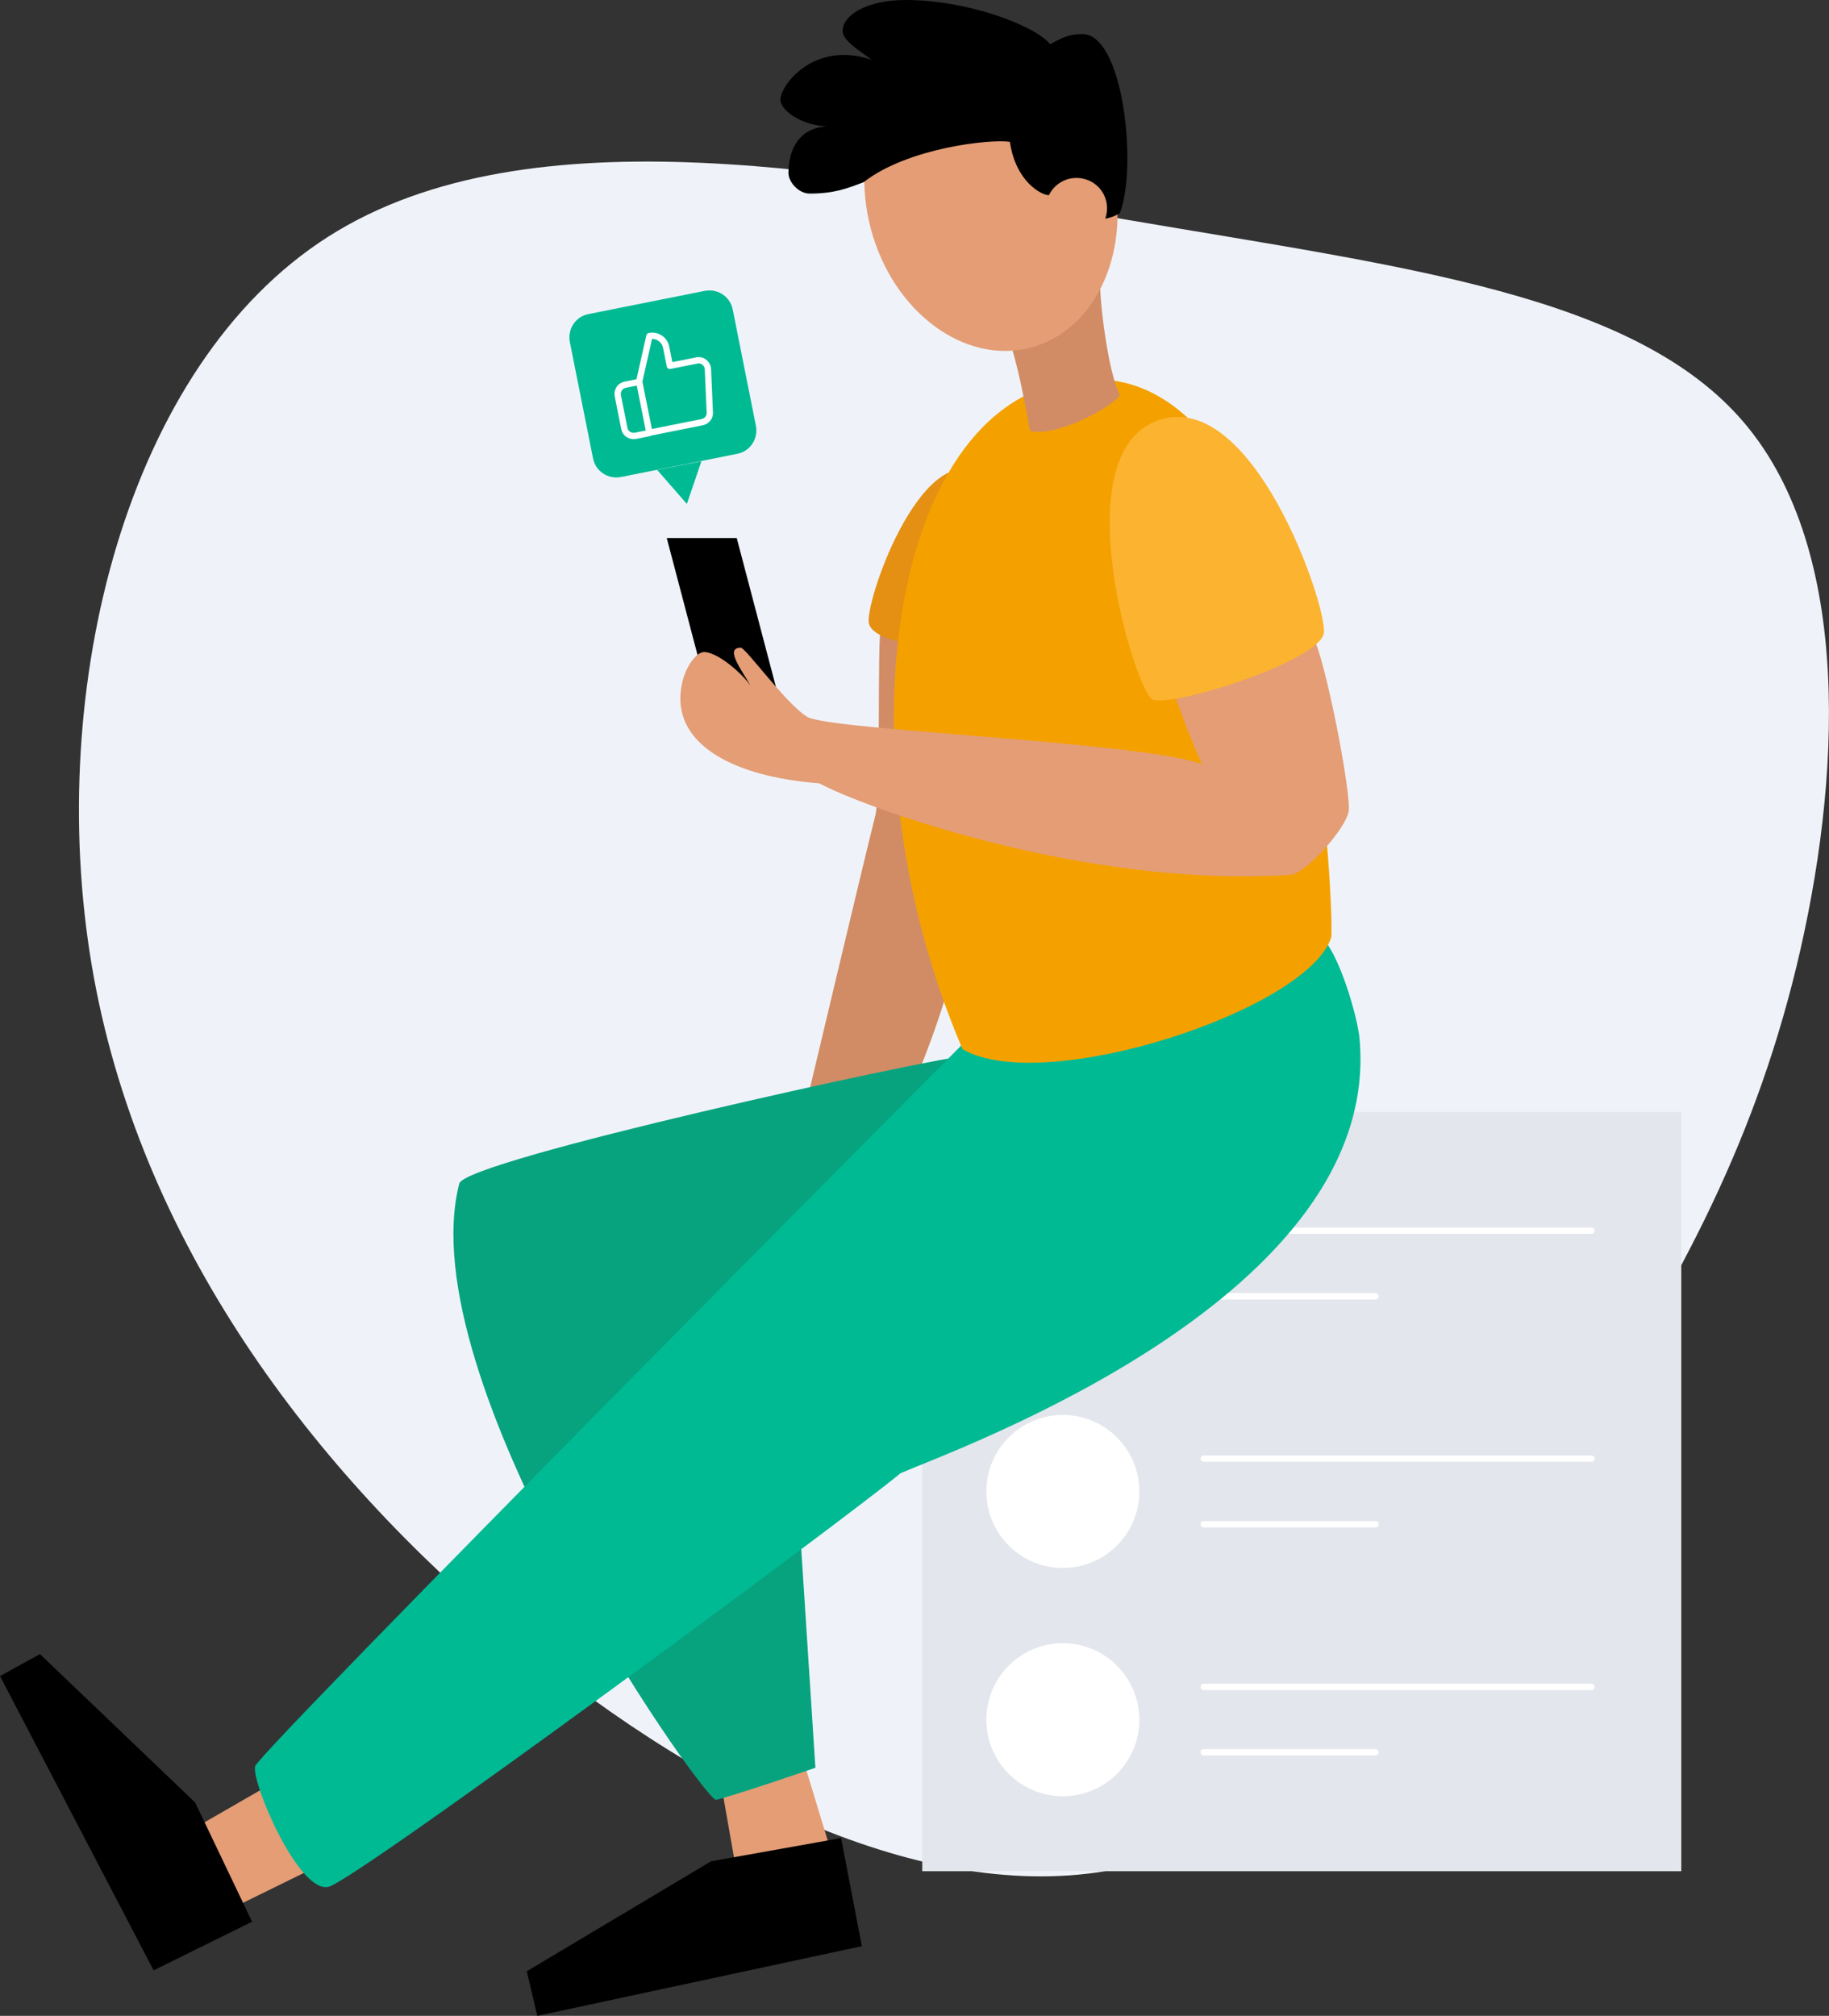 <svg xmlns="http://www.w3.org/2000/svg" xmlns:xlink="http://www.w3.org/1999/xlink" id="Layer_1" x="0px" y="0px" viewBox="0 0 590.6 650.8" style="enable-background:new 0 0 590.6 650.8;" xml:space="preserve"><rect x="0" y="0" width="590.6" height="650.8" fill="#333333" stroke="none"/><style type="text/css">	.st0{fill:#EFF3F9;}	.st1{fill:#D18C65;}	.st2{fill:#E3E6EC;}	.st3{fill:#A4A4A4;}	.st4{fill:none;stroke:#FFFFFF;stroke-width:2.04;stroke-linecap:round;stroke-linejoin:round;}	.st5{fill:#FFFFFF;}	.st6{fill:#E49D75;}	.st7{fill:#07A37E;}	.st8{fill:#00BA94;}	.st9{fill:#E59013;}	.st10{fill:#F4A100;}	.st11{fill:#FCB330;}</style><title>social-feed-colour</title><g id="Layer_2_1_">	<g id="vector">		<path class="st0" d="M563.3,136.6c35.1,41.5,31.2,115.8,16.8,175.4c-14.5,59.7-39.6,105-74.8,159S425,587.9,365.2,602.4   S231.4,583,166.2,529S44.6,400.7,29.6,311.5c-15-89.3,11.2-193.6,76.4-235.1s169.5-20.3,258.8-5.3   C453.9,86.3,528.2,95.1,563.3,136.6z"></path>		<path class="st1" d="M284.5,201.7c-1.4,6.6,0.1,54.3-1.9,61.8s-23.8,99.3-23.8,99.3l34.8-9.6c0,0,12.2-26.8,16.6-50.9   C314.1,281,313.6,202.1,284.5,201.7z"></path>		<polygon points="250.8,222.7 228.2,222.7 215.3,173.7 237.9,173.7   "></polygon>		<rect x="297.8" y="359" class="st2" width="245.1" height="245.1"></rect>		<circle class="st3" cx="343.2" cy="407.9" r="24.7"></circle>		<line class="st4" x1="388.7" y1="397.3" x2="513.9" y2="397.3"></line>		<line class="st4" x1="388.7" y1="418.5" x2="444.2" y2="418.5"></line>		<line class="st4" x1="388.7" y1="470.9" x2="513.9" y2="470.9"></line>		<line class="st4" x1="388.7" y1="492.1" x2="444.2" y2="492.1"></line>		<line class="st4" x1="388.7" y1="544.6" x2="513.9" y2="544.6"></line>		<line class="st4" x1="388.7" y1="565.7" x2="444.2" y2="565.7"></line>		<circle class="st5" cx="343.2" cy="481.5" r="24.7"></circle>		<circle class="st5" cx="343.2" cy="555.2" r="24.7"></circle>		<polygon class="st6" points="63.8,589.6 86.9,576.3 101.5,603 74.6,616.2   "></polygon>		<polygon class="st6" points="232.9,576.3 238.1,605.8 269.2,600.5 259,567   "></polygon>		<path class="st7" d="M310.1,341.2c-9.2,0.5-159.8,33.2-161.8,40.9c-16.1,62.9,76,195,82.8,199c7.3-1.8,32.2-10.4,32.2-10.4   l-5.7-88.1L310.1,341.2z"></path>		<polygon points="81.4,620.4 63,581.9 12.9,534 0,541.1 49.6,636.1   "></polygon>		<polygon points="271.6,593.4 229.6,600.9 170.1,636.4 173.5,650.8 278.3,628.3   "></polygon>		<path class="st8" d="M426.3,302.2c5.9,4.7,12,25.8,12.7,33c7.7,83.2-129.2,132.2-148.2,140.4c-18,15-175,130.8-184.6,133.5   s-25.2-34-23.8-38.9S313.9,334,313.9,334L426.3,302.2z"></path>		<path class="st9" d="M316.2,152.5c-19.4-9.6-37.3,42.9-35.6,48.9s19.5,7.7,24,7.7S316.2,152.5,316.2,152.5z"></path>		<path class="st10" d="M353.3,122.4c70.7,0,77.4,168.6,76.6,180.1c-7.1,23.4-92.8,51.6-119.1,36.2   C268.9,240.6,288.2,122.4,353.3,122.4z"></path>		<path class="st6" d="M423.9,205.5c4,6.7,12.5,50.7,11.6,56.4s-14,20.2-18.7,20.5c-66.5,4.5-138.7-22.1-152.2-29.5   c-28.2-2.2-44.9-12.4-44.9-27.3c0-8.8,4.9-15.1,7.6-15.1c5.1,0,14.2,8.8,15.3,11.4c-2.2-4.5-9.1-12.8-3.4-12.8   c1.6,0,14.4,17.9,21.4,22.3c7,4.4,107.4,8,127.6,15.3c-2.6-5.1-9.8-23.7-9.9-26.4S423.9,205.5,423.9,205.5z"></path>		<path class="st8" d="M190,101.4l37.6-7.5c4.2-0.8,8.2,1.9,9,6l7.5,37.6c0.8,4.2-1.9,8.2-6,9l-37.6,7.5c-4.2,0.8-8.2-1.9-9-6   l-7.5-37.6C183.2,106.2,185.9,102.2,190,101.4z"></path>		<path class="st4" d="M216.3,118.1l-1.2-6c-0.5-2.5-2.9-4.1-5.4-3.6l0,0l-3.3,14.7l3.3,16.5l17-3.4c1.5-0.3,2.6-1.6,2.5-3.1   l-0.6-14c-0.1-1.7-1.5-3-3.2-2.9c-0.2,0-0.3,0-0.5,0.1L216.3,118.1z M209.7,139.8l-4.5,0.9c-1.7,0.3-3.3-0.7-3.6-2.4l0,0   l-2.1-10.5c-0.3-1.7,0.7-3.3,2.4-3.6l4.5-0.9"></path>		<polygon class="st8" points="221.8,162.7 226.5,148.9 212.2,151.7   "></polygon>		<path class="st11" d="M373.7,135.8c30.6-11.2,54.8,59.5,53.8,68.5s-50,24.6-55.5,21.4S343.3,146.9,373.7,135.8z"></path>		<path class="st1" d="M355.3,91.7c-0.3,4.2,2.3,28,6.3,35.8c-1.8,3.5-20.2,13.8-29,11.6c-1.2-6.6-4.4-24.2-7-29.6   C330.4,106.9,355.3,91.7,355.3,91.7z"></path>					<ellipse transform="matrix(0.967 -0.257 0.257 0.967 -5.638 84.159)" class="st6" cx="319.8" cy="63.7" rx="40.1" ry="50.3"></ellipse>		<path d="M338.7,63c-2.2,0.1-10.7-4.2-12.6-17.2c-6.1-1-33,1.9-47.2,13c-5.2,2-9.5,3.7-17.4,3.7c-3.8,0-6.9-3.9-6.9-6.6   c0-7.4,3.2-14.6,12.5-15.1c-7.8-0.2-15.1-5-15.1-8.6c0-4.7,10.8-19.2,29.5-12.9c-4.4-3.2-9.4-6.3-9.4-9.3c0-5,7.5-10,20.4-10   c20,0,41.9,8.3,46.6,14.3c2.2-1.1,5-3.3,10.4-3.3c13.4,0,17.8,43.3,12.1,57.8c-1.4,0.9-3,1.5-4.7,1.8"></path>		<path class="st6" d="M338.3,64c1.8-5.1,7.4-7.8,12.6-6s7.8,7.4,6,12.6c-1.8,5.1-7.4,7.8-12.6,6c-0.4-0.1-0.7-0.3-1-0.4"></path>	</g></g></svg>